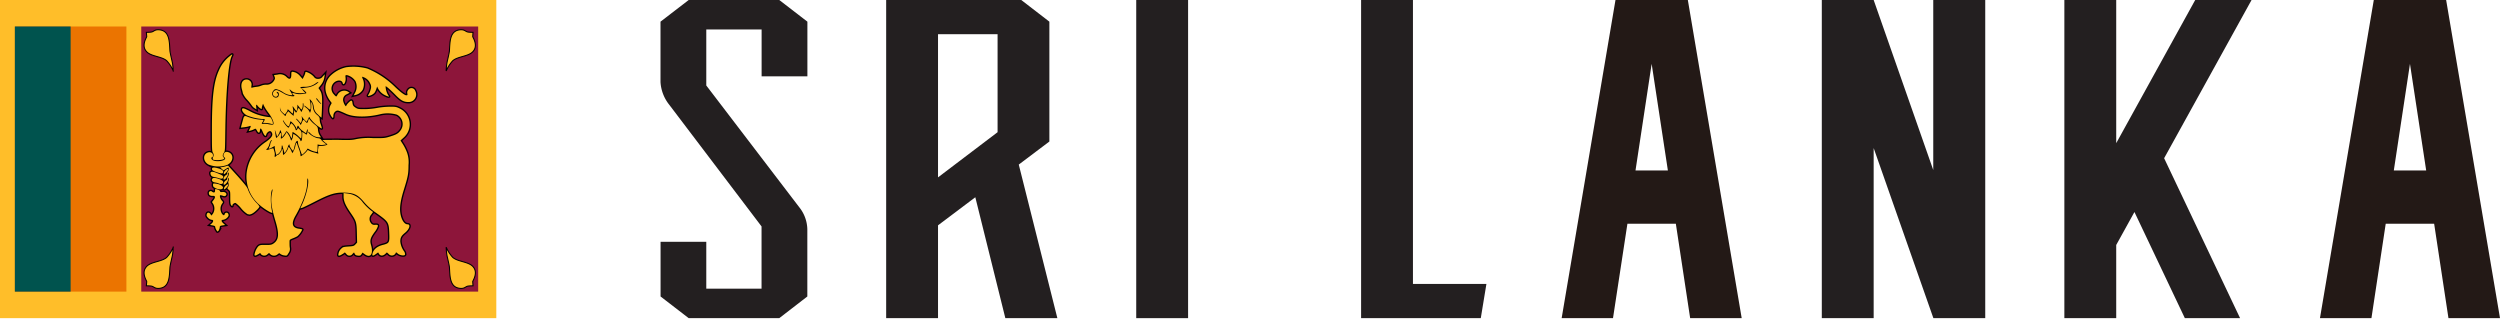 <svg id="Layer_1" data-name="Layer 1" xmlns="http://www.w3.org/2000/svg" viewBox="0 0 785.8 100.56"><defs><style>.cls-1{fill:#231916;}.cls-2{fill:#231f20;}.cls-3,.cls-7,.cls-8{fill:#ffbe29;}.cls-4{fill:#eb7400;}.cls-5{fill:#00534e;}.cls-6{fill:#8d153a;}.cls-7,.cls-8,.cls-9{stroke:#000;}.cls-7{stroke-width:0.33px;}.cls-8,.cls-9{stroke-width:0.87px;}</style></defs><title>nation_sz</title><path class="cls-1" d="M785.8,100H769.6l-4.5-29.68H749.88L745.39,100H729.21L746.13,0h22.74ZM762.6,53.59l-5.1-33.52-5.08,33.52Z"/><path class="cls-1" d="M547.45,100h-16.2l-4.5-29.68H511.53L507,100H490.86L507.78,0h22.74Zm-23.2-46.41-5.1-33.52-5.08,33.52Z"/><path class="cls-2" d="M216.47,100l-8.84-6.81V76H222V90.74h17.37V71.17l-29-38.23a12.6,12.6,0,0,1-2.76-7.13v-19L216.47,0h28.47l8.84,6.81V24H239.39V9.27H222v17.6l29.2,38.24a11.45,11.45,0,0,1,2.56,7V93.19L244.94,100Z"/><path class="cls-2" d="M332.35,100H316L306.56,62l-11.72,8.82V100h-16.3V0H321l8.84,6.81V44.48l-9.62,7.25ZM313.56,10.75H294.84v45l18.72-14.2Z"/><path class="cls-2" d="M357.14,100V0h16.3V100Z"/><path class="cls-2" d="M467.21,89.25,465.44,100H427.82V0h16.3V89.25Z"/><path class="cls-2" d="M624,0V100h-16.3L588.93,46.54V100h-16.3V0h16.3l18.73,53.44V0Z"/><path class="cls-2" d="M680.23,49.73,704.1,100H686.74L670.9,66.64,665.17,77h0v23h-16.3V0h16.3V45L690,0h17.71Z"/><rect class="cls-3" width="156" height="100"/><rect class="cls-4" x="4.67" y="8.33" width="35.06" height="83.33"/><rect class="cls-5" x="4.67" y="8.33" width="17.53" height="83.33"/><rect class="cls-6" x="44.4" y="8.33" width="105.9" height="83.33"/><path id="leaf" class="cls-7" d="M140.24,77.68a11.17,11.17,0,0,0,2.09,3.24c1.63,1.4,5,1.3,6.37,2.92,1.7,1.92-.13,4.45-.11,4.67l.09,1.33s-1.14,0-1.62.1c-.73.13-1,.81-2.36.71-3.39-.26-3.25-3.74-3.44-6.71-.17-1.14-.56-2.61-.79-3.75a19.25,19.25,0,0,1-.23-2.51Z"/><path id="leaf-2" data-name="leaf" class="cls-7" d="M54.47,77.68a11.17,11.17,0,0,1-2.09,3.24c-1.63,1.4-5,1.3-6.37,2.92-1.7,1.92.13,4.45.11,4.67L46,89.84s1.14,0,1.62.1c.73.13,1,.81,2.36.71,3.38-.26,3.25-3.74,3.44-6.71.17-1.14.56-2.61.79-3.75a19.25,19.25,0,0,0,.23-2.51Z"/><path id="leaf-3" data-name="leaf" class="cls-7" d="M140.24,22.32a11.17,11.17,0,0,1,2.09-3.24c1.63-1.4,5-1.3,6.37-2.92,1.7-1.92-.13-4.45-.11-4.67l.09-1.33s-1.14,0-1.62-.1c-.73-.13-1-.81-2.36-.71-3.39.26-3.25,3.74-3.44,6.71-.17,1.14-.56,2.61-.79,3.75a19.25,19.25,0,0,0-.23,2.51Z"/><path id="leaf-4" data-name="leaf" class="cls-7" d="M54.47,22.32a11.17,11.17,0,0,0-2.09-3.24c-1.63-1.4-5-1.3-6.37-2.92-1.7-1.92.13-4.45.11-4.67L46,10.16s1.14,0,1.62-.1c.73-.13,1-.81,2.36-.71,3.38.26,3.25,3.74,3.44,6.71.17,1.14.56,2.61.79,3.75a19.25,19.25,0,0,1,.23,2.51Z"/><g id="lion"><path class="cls-8" d="M81.15,79.93l.63-.42.28.42a1.42,1.42,0,0,0,2,0l.51-.43.43.43a1.73,1.73,0,0,0,2.27,0c.47-.4.54-.41.85-.11a2.61,2.61,0,0,0,1.2.46c.86.13.87.12,1.37-.74a2.09,2.09,0,0,0,.39-1.71C91,77.35,91,76.61,91,76.16c0-.81,0-.82,1-1.23a10.23,10.23,0,0,0,1.47-.68A6.2,6.2,0,0,0,95,72.17c0-.08-.45-.2-1-.27-2.17-.28-2.53-1.61-1.13-4.07,2.3-4,3.69-7.94,3.7-10.43,0-1.12.06-1.49.18-1.25.51,1-.4,5.14-1.8,8.13l-.56,1.2.54-.14c.29-.08,2-.91,3.84-1.85,5-2.58,6.7-3.08,9.92-2.93,2.7.13,3.85.74,5.76,3a18.4,18.4,0,0,0,3.77,3.35c3.79,2.7,4,2.94,4.13,6.13s.09,3.4-2,3.94c-1.83.46-3,1.43-3.28,2.79-.17.72.18.74,1.1.06l.68-.49.3.49c.39.65,1.23.66,1.93,0l.53-.49.54.49a1.32,1.32,0,0,0,2.26-.38c.06-.18.22-.12.55.2.61.61,2.18.87,2.34.39a1.54,1.54,0,0,0-.27-1,6.29,6.29,0,0,1-1.21-3.15c0-1.18.3-1.75,1.47-2.71,1.43-1.17,1.87-2.67.79-2.67-.67,0-1.35-.68-1.78-1.78-.88-2.25-.71-4.76.61-9s1.48-5,1.49-7.87a9,9,0,0,0-.5-4,15.16,15.16,0,0,0-1.27-2.55l-.75-1.15,1-.91a5.53,5.53,0,0,0-1.21-9.13c-1.09-.54-1.36-.59-3.27-.57a24.89,24.89,0,0,0-3.88.38,23.52,23.52,0,0,1-3.88.38c-1.86,0-2.17,0-2.89-.48s-.88-.67-1-1.72a.63.63,0,0,0-.29-.48c-.26-.09-1.43,1.07-1.61,1.59-.08.25-.15.23-.4-.1a4.59,4.59,0,0,1-.52-1.15,1.89,1.89,0,0,1,1.12-2.37l.82-.44-.48-.34a2.41,2.41,0,0,0-3.3.94,1.64,1.64,0,0,1-.42.59,3.26,3.26,0,0,1-.73-.69,2.56,2.56,0,0,1,.88-4.2c.91-.34,1.72-.08,1.89.62.26,1.06,1.06-.34.91-1.6-.09-.84-.08-.87.43-.87a4.5,4.5,0,0,1,2.68,1.89,4,4,0,0,1-.09,3.59l-.47.89.61-.14a3.58,3.58,0,0,0,2.21-1.61,4.19,4.19,0,0,0,.11-3.26c-.4-.83-.36-1,.23-.68a3.5,3.5,0,0,1,2,1.9,2.15,2.15,0,0,1,.19,1.86,5.74,5.74,0,0,1-.6,1.53c-.32.49-.34.57-.08.57a3.34,3.34,0,0,0,1.85-.95,4.54,4.54,0,0,0,.59-1.21l.26-.8.29.61a4.79,4.79,0,0,0,2.22,2.13c1.07.52,1.51.55,1,.06a5.71,5.71,0,0,1-.85-2.87c.12-.13,1.57,1.14,3.22,2.83s2.54,2.12,4,2.12a2.36,2.36,0,0,0,2.07-3.54,1.21,1.21,0,0,0-2.17-.28,1.29,1.29,0,0,0-.29,1.12c.11.51.07.58-.34.58s-1.58-.78-3.45-2.56a27.4,27.4,0,0,0-8.79-5.84,17,17,0,0,0-6.65-.41,10.4,10.4,0,0,0-5,2.75c-2,2.19-2,5.09-.09,7.73l.56.76-.38.68a3.25,3.25,0,0,0,.12,3.26,2.65,2.65,0,0,0,.62.78c.06,0,.13-.27.15-.61a1.74,1.74,0,0,1,.92-1.64c.5-.21.82-.11,3.08.92s6.29,1.16,10.45.2a10.29,10.29,0,0,1,5.5.06,3.31,3.31,0,0,1,1,5.17c-.62.79-1.21,1.12-3.21,1.74-1.52.48-1.88.51-5.34.47a20.16,20.16,0,0,0-5.22.32c-1.31.31-2.11.34-6,.23L101.32,44l.49.47a7.18,7.18,0,0,0,.85.7c.34.22.32.25-.17.46a4.78,4.78,0,0,1-1.45.23h-.91l-.12.88A3.41,3.41,0,0,0,100,48c.11.31.07.35-.22.24a10.25,10.25,0,0,0-1.18-.35,6.25,6.25,0,0,1-1.38-.51c-.5-.28-.56-.27-.74.1a7.49,7.49,0,0,1-1.94,1.65,1.31,1.31,0,0,1-.1-.57,9.93,9.93,0,0,0-.5-1.78c-.25-.68-.51-1.41-.58-1.64s-.15-.36-.28-.1a4.81,4.81,0,0,0-.27,1,5.43,5.43,0,0,1-.52,1.42l-.4.71-.25-.61c-.27-.64-.73-1.32-.89-1.32s-.15.21-.21.46a4.83,4.83,0,0,1-1.46,2c-.09,0-.17-.42-.17-.92s-.09-.92-.19-.92-.19.13-.19.29c0,.39-.92,1.55-1.22,1.55a.78.78,0,0,0-.48.3c-.34.44-.62.38-.48-.1a2.66,2.66,0,0,0-.09-1.18c-.12-.42-.25-.86-.28-1s-.38-.12-1.07.14c-1.12.41-1.5.34-.92-.18a4,4,0,0,0,.71-1.45,2.63,2.63,0,0,1,.59-1.2c.21-.08.2,0,0,.38a2,2,0,0,0-.32.8,3,3,0,0,1-.28.9,1.47,1.47,0,0,0-.22.67,3.14,3.14,0,0,0,1-.42l.88-.48v.43a8.29,8.29,0,0,0,.24,1.4l.23,1,.6-.32A3,3,0,0,0,88.55,46c0-.44.22-.37.31.1,0,.13.17.65.31,1.14l.26.9.41-.57a4.94,4.94,0,0,0,.63-1.35c.21-.76.54-1.08.54-.53,0,.39.94,1.81,1.12,1.68a3.32,3.32,0,0,0,.39-1.18c.27-1.22.69-2.06,1-1.88a.23.23,0,0,1,.09.29,6.28,6.28,0,0,0,.48,1.78l.71,2c.12.33.22.28.9-.41a4.41,4.41,0,0,0,.86-1.06c.07-.24.17-.23.56,0a6.27,6.27,0,0,0,2.57.87,4.72,4.72,0,0,0,.13-1.24l0-1.14.54.12a4.53,4.53,0,0,0,1.38,0l.85-.14-.76-.59a4.41,4.41,0,0,1-.93-.93,1.17,1.17,0,0,0-.89-.41c-1.12-.11-3.12-1.39-3.12-2,0-.12.28.08.62.43a3.94,3.94,0,0,0,2.7,1.28h.68l-.42-.64a4.06,4.06,0,0,1-.51-1.64c-.08-.91-.17-1.06-1-1.72a9.48,9.48,0,0,1-1.39-1.33l-.47-.6-.24.72a1.68,1.68,0,0,1-.35.71,2,2,0,0,1-.57-.51,2,2,0,0,0-.55-.51,2.78,2.78,0,0,0-.48.84l-.37.84-.29-.48a7,7,0,0,0-.83-1c-.3-.31-.45-.56-.35-.56a2.46,2.46,0,0,1,.82.72l.63.71.25-.52A2.11,2.11,0,0,0,94.89,37c-.1-.56-.09-.59.1-.24a4.84,4.84,0,0,0,.81,1l.6.55.41-.86c.4-.85.41-.85.59-.34A12,12,0,0,0,101,40.36c.24.15.14-.37-.3-1.57a4.56,4.56,0,0,1-.21-1.27c0-.56-.14-.81-.77-1.36a3.5,3.5,0,0,1-1.38-2.64A3.84,3.84,0,0,0,98,32.24c-.19-.28-.22-.13-.17.84a5.71,5.71,0,0,1-.16,1.79l-.23.61L97.22,35a3.08,3.08,0,0,0-.94-1.08c-.43-.32-.72-.63-.66-.7s.49.23,1,.64c.72.64.88.71,1,.43a8.47,8.47,0,0,0-.23-2.76c-.11-.5-.1-.5.44.12a3.65,3.65,0,0,1,.79,1.94,3.31,3.31,0,0,0,1.3,2.38,5.71,5.71,0,0,0,1.13,1s.11-1.56.16-3.37c.1-3.47,0-4.3-.74-5.37l-.38-.55.59-.73a5.24,5.24,0,0,0,1.28-2.76l.13-.84-.67.72a1.63,1.63,0,0,1-1.44.72,1.37,1.37,0,0,1-1.3-.63,5.29,5.29,0,0,0-2.27-1.5c-.32-.11-.43-.06-.43.19A3.9,3.9,0,0,1,95.53,24l-.39.84-.82-.93a3.94,3.94,0,0,0-1.55-1.15c-1.13-.34-1.2-.3-1.2.66,0,1.47-.54,1.74-1.53.77a2.81,2.81,0,0,0-2.8-.73l-1.11.14.2.57c.17.47.13.67-.22,1.21a2.68,2.68,0,0,1-2.48,1.25,3.84,3.84,0,0,0-1.47.28,5.42,5.42,0,0,1-1.56.39,8.24,8.24,0,0,0-1.35.25c-.27.12-.3,0-.21-.68A1.55,1.55,0,0,0,77.48,25c-1.33,0-1.94,1.36-1.42,3.15.1.35.23.89.29,1.21a7.11,7.11,0,0,0,1.4,2.05,17.49,17.49,0,0,1,1.49,1.87A2.61,2.61,0,0,0,80,34l.61.38-.08-.74c-.09-.81.07-.94.45-.37a3.22,3.22,0,0,0,.77.74c.45.32.52.32.52.05a3.57,3.57,0,0,1,.2-.89l.2-.58.36.79a15.45,15.45,0,0,0,1.41,2.17c1.12,1.49,1.81,3.15,1.45,3.53-.14.15-.53.14-1.33,0a5.76,5.76,0,0,0-1.71-.17c-.66.1-.71,0-.31-.57s.36-.7-.47-.7a15.51,15.51,0,0,1-4.26-.94c-.89-.4-1.1-.3-1.36.66-.12.44-.33,1.22-.48,1.75l-.26,1,1-.11a9.44,9.44,0,0,0,1.51-.29,1.45,1.45,0,0,1,.61-.13,2.42,2.42,0,0,1-.3.84l-.36.76.6-.14a5.09,5.09,0,0,0,1.11-.42c.48-.26.52-.24.9.45.47.86.84.82.92-.08s.36-.8.87.44,1,1.62,1.1.91a1.63,1.63,0,0,1,.58-.85c.59-.47,1-.33,1.28.41s-.32,1.55-2,2.73a13.51,13.51,0,0,0-6,9.69,11.62,11.62,0,0,0,4.27,10.28c1.53,1.32,4,2.71,3.81,2.18-.66-2.25-.64-6.55,0-7.27.1-.11.06.34-.08,1-.53,2.45-.3,4.4,1.06,9,1.24,4.13,1.07,5.9-.68,7.07-.56.37-.92.43-2.43.41s-1.82,0-2.34.49A5.23,5.23,0,0,0,80,80.08q0,.57,1.11-.15Z"/><path class="cls-8" d="M107.72,79.84l.68-.5.47.5a1.15,1.15,0,0,0,1.91,0c.26-.29.49-.5.51-.46l.26.5c.14.28.44.42,1,.47s.82,0,1.08-.45l.31-.5.67.49c1.85,1.36,2.84-.07,2-2.9-.42-1.44-.19-2.25,1.17-4.09a6,6,0,0,0,1-1.83c0-.38-.11-.43-.87-.41a1.25,1.25,0,0,1-1.32-.56,2.05,2.05,0,0,1,.11-2.67l.56-.79-1-.77a17.61,17.61,0,0,1-2.18-2.21,6.81,6.81,0,0,0-4.81-2.83L108,60.67v1.1c0,1.42.59,2.78,2.18,5.1,1.81,2.63,1.94,3,2,6.47l.07,2.91-.53.57c-.47.51-.69.57-2.22.67s-1.76.19-2.18.62a2.79,2.79,0,0,0-.92,1.67c-.1.47-.06.57.24.57a2.6,2.6,0,0,0,1-.51Z"/><path class="cls-8" d="M68.77,72.33a2,2,0,0,0,.3-.9c0-.36.14-.46.85-.58l.85-.13-.57-.52c-.67-.62-.74-1.09-.14-1.1a2.36,2.36,0,0,0,1.75-1.22,1,1,0,0,0-.1-.73.6.6,0,0,0-1.08.12c-.12.51-.33.51-.8,0a2.83,2.83,0,0,1,0-3.29c.33-.43.33-.46-.09-.91s-.77-1.45-.56-1.68c.07-.07.42,0,.79.13s.73.21.94,0c.65-.58-.05-1.33-1.09-1.16-.42.06-.6,0-.66-.25s-.41-.44-.82-.55c-.74-.22-.75-.22-.75.37s-.32.75-.92.34a.58.58,0,0,0-1,.53c0,.55.49.83,1.37.76.68,0,.7.53.06,1.35l-.46.59.37.6a3,3,0,0,1-.1,3.09l-.46.58-.31-.46c-.42-.64-1-.6-1.16.08-.1.45,0,.65.48,1.13a2,2,0,0,0,1.07.57c.64,0,.61.58,0,1.16l-.52.45.8.14c.44.08.8.23.8.33a3.19,3.19,0,0,0,.74,1.6c.1,0,.32-.2.48-.45Z"/><path class="cls-8" d="M79.24,67.15c.73-.33,2.31-1.85,2.31-2.23a5,5,0,0,0-1-1.22,12.53,12.53,0,0,1-2.66-4.25c-.16-.59-1-1.61-3.2-4.09l-3-3.31-.86.25a7.07,7.07,0,0,1-1.29.26c-.4,0-.39,0,.14.5l.57.5.78-.5c.77-.49.79-.49.89-.1a1.34,1.34,0,0,1-.28.91c-.2.28-.32.6-.26.71s-.13.34-.43.51c-.56.31-.95,1.34-.51,1.34s1.28-1.23,1.17-1.65c-.05-.22,0-.44.06-.49.34-.23.32.74,0,1.22-.2.28-.32.6-.26.71s-.13.33-.43.5c-.56.31-.95,1.35-.51,1.35s1.29-1.18,1.18-1.63c0-.23,0-.46,0-.52.23-.15.36.62.16,1a.83.83,0,0,0,0,.69A1.32,1.32,0,0,1,71.52,59c-.15.1,0,.3.32.62.53.45.54.5.54,2.52,0,1.68.06,2.12.33,2.41s.33.33.33,0,.53-.77,1-.77a9.79,9.79,0,0,1,1.78,1.72,8.44,8.44,0,0,0,2,1.81l.61.12a2.77,2.77,0,0,0,.85-.29Z"/><path class="cls-8" d="M70.11,59c0-.54-1-1.12-2.16-1.27-1-.12-1-.12-1,.42s.14.63.8,1c1,.52,2.32.47,2.32-.1Z"/><path class="cls-8" d="M71.18,59c.48-.5.71-1.09.42-1.09a2.2,2.2,0,0,0-1.21,1.24c0,.53.16.5.79-.15Z"/><path class="cls-8" d="M70.16,57.34c0-.3-.12-.51-.62-.76-1.08-.56-2.36-.81-2.67-.54-.57.51-.19,1.2.73,1.32a5.06,5.06,0,0,1,1.12.29C69.43,58,70.1,57.82,70.16,57.34Z"/><path class="cls-8" d="M70.16,55.7c.06-.44-.18-.59-2.19-1.4-1.49-.6-2.15-.31-1.67.72.16.36.44.53,1.07.63a10.74,10.74,0,0,1,1.41.35c.84.3,1.32.19,1.38-.3Z"/><path class="cls-8" d="M71.16,54.16a2.23,2.23,0,0,0,.55-.91c0-.5-1.19.38-1.34,1s.11.7.79-.09Z"/><path class="cls-8" d="M70.16,54.06c.07-.5-.66-1-2.09-1.29-1-.26-1.51-.11-1.43.44,0,.31.4.53,1.38.88,1.59.56,2.06.56,2.14,0Z"/><path class="cls-8" d="M71.56,51.74c1.83-.93,2-3.27.26-3.89-.71-.25-1.17-.11-1.45.44s-.07,1.19.22,1.19c.1,0,.18.15.18.32,0,.82-2.8,1.18-3.94.52-.4-.23-.58-.84-.24-.84s.42-.61.29-1-.7-.8-1.46-.57c-1.71.51-1.66,2.81.08,3.79a8.14,8.14,0,0,0,6.06.09Z"/><path class="cls-8" d="M70.42,49.94c.11-.11.06-.29-.12-.45-.39-.35-.37-.87.06-1.46s.36-1.11.47-7.85c.19-11.6,1-20.33,1.94-22.42.4-.83.35-.84-.68,0A11,11,0,0,0,68.87,22c-1.68,3.61-2.26,8.47-2.26,18.83,0,5.88,0,6.65.33,7.21A1.25,1.25,0,0,1,67,49.31a1.42,1.42,0,0,0-.12.77c.37.41,3.11.3,3.51-.14Z"/><path class="cls-8" d="M85.79,38.88a2.58,2.58,0,0,0-.28-1.13c-.33-.81-.46-.94-.93-.94a16,16,0,0,1-6.3-2c-1.41-.71-1.9-.88-2.07-.7-.43.47.29,1.58,1.4,2.16a15.63,15.63,0,0,0,5,1.15c.73,0,.75,0,.34.73l-.31.5.83,0a8.42,8.42,0,0,1,1.39.18c.81.23.82.23.93,0Z"/><path class="cls-9" d="M94.41,44.11c0-.3-.77-1.12-1.55-1.64-.62-.41-.72-.42-.72-.09a3.92,3.92,0,0,1-.55,1.79c-.09,0-.22-.25-.29-.56a5,5,0,0,0-.67-1.33l-.53-.79-.41.73c-.39.67-1.06,1.34-1.36,1.34-.07,0-.08-.36,0-.8s0-.84-.11-.93-.21,0-.21.06a3.64,3.64,0,0,1-1.13,1.46c-.08,0-.19-.34-.25-.77s-.15-1.08-.22-1.48.07-.12.3.6l.4,1.3.45-.79A3.62,3.62,0,0,0,88,41.14c0-.15.08-.21.18-.14a2.71,2.71,0,0,1,.32,1.17l.12,1,.5-.62a10.14,10.14,0,0,0,.7-1c.21-.39.22-.39.63,0a5.1,5.1,0,0,1,.8,1.2c.2.43.4.75.43.71a5.69,5.69,0,0,0,.17-1c.06-.5.11-.93.11-1a8.55,8.55,0,0,1,2,1.5c.35.35.67.59.73.53a4.24,4.24,0,0,0,.1-1.15,1.74,1.74,0,0,0-.56-1.61c-.54-.56-.56-.56-.76-.15s-.57.53-.57,0a4,4,0,0,0-1.3-1.85,2,2,0,0,0-.49.72c-.19.39-.4.72-.46.71a6.25,6.25,0,0,1-1.72-2.18c0-.27.09-.2.35.24a6.18,6.18,0,0,0,.86,1.12c.57.57.77.43,1-.66.06-.31.17-.56.24-.56a6.35,6.35,0,0,1,1.69,2l.18.51.13-.57c.17-.68.35-.71.61-.08a4.42,4.42,0,0,0,1.22,1.21l1,.73.2-.74c.11-.4.26-.63.33-.51a3.52,3.52,0,0,1-.36,1.66s-.36-.18-.73-.48L95,41.46v1a9.26,9.26,0,0,1-.12,1.45c-.12.5-.45.64-.45.19Z"/><path class="cls-9" d="M89.37,36.17C88.16,35,88,34.76,88,34.22l0-.58.08.56a2.28,2.28,0,0,0,.77,1.18l.69.61.42-.56a2.22,2.22,0,0,0,.43-.82c0-.36.07-.33.88.47s.74.72.85.26a2.68,2.68,0,0,0,0-1.08c-.24-.93-.19-1.07.17-.51a9.89,9.89,0,0,0,.63.87c.3.36.32.35.43-.1a4.88,4.88,0,0,0,.12-1.05v-.58l.65.84c.61.79.66.82.85.44a3.31,3.31,0,0,0,.2-1.18c0-.55,0-.69.18-.48A3.06,3.06,0,0,1,95,34.64l-.27.59-.36-.64c-.46-.82-.61-.8-.91.08s-.46.89-.73.25c-.17-.41-.21-.36-.33.51l-.14,1-.83-.73-.83-.74-.37.49a1.72,1.72,0,0,0-.38.74c0,.3-.21.31-.51,0Z"/><path class="cls-9" d="M100.06,31.9c-.44-.44-.74-.87-.67-.95s.15-.09.18-.05.38.48.79,1c1,1.09.75,1.12-.3.05Z"/><path class="cls-9" d="M85.82,30.23a1.25,1.25,0,0,1,.11-1.69.9.9,0,0,1,1.12-.46,6.19,6.19,0,0,1,1.88.88,5.45,5.45,0,0,0,2.09.9,3.13,3.13,0,0,0,.93.06,8,8,0,0,0-.47-.88c-.62-1.05-.6-1.17.1-.53s1.57.84,3.48.77l.94,0-.55-.61c-.75-.86-.52-.93.32-.11s.73.84-.92,1a5.32,5.32,0,0,1-2.08-.16c-.94-.27-1-.26-.8.1.1.2.27.37.37.37a.21.21,0,0,1,.18.23c0,.4-2,.05-3-.51-2.21-1.28-2.49-1.39-3-1.2a1.24,1.24,0,0,0-.69.73c-.34,1,.94,1.83,1.47.92.15-.27.12-.45-.15-.77s-.33-.5.16-.3.4,1.12.08,1.47a1.08,1.08,0,0,1-1.56-.2Z"/><path class="cls-9" d="M94.53,27.68c-.27-.3-.06-.37,1.18-.4a5.54,5.54,0,0,0,3.57-1.12c.88-.63,1.12-.51.29.15a6.64,6.64,0,0,1-3.11,1.2c-.55.07-1.19.17-1.41.21a.7.7,0,0,1-.52,0Z"/></g><g id="lion-2" data-name="lion"><path class="cls-3" d="M81.15,79.93l.63-.42.28.42a1.42,1.42,0,0,0,2,0l.51-.43.43.43a1.73,1.73,0,0,0,2.27,0c.47-.4.54-.41.85-.11a2.61,2.61,0,0,0,1.2.46c.86.13.87.12,1.37-.74a2.09,2.09,0,0,0,.39-1.71C91,77.35,91,76.61,91,76.16c0-.81,0-.82,1-1.23a10.23,10.23,0,0,0,1.47-.68A6.2,6.2,0,0,0,95,72.17c0-.08-.45-.2-1-.27-2.17-.28-2.53-1.61-1.13-4.07,2.3-4,3.69-7.94,3.7-10.43,0-1.12.06-1.49.18-1.25.51,1-.4,5.14-1.8,8.13l-.56,1.2.54-.14c.29-.08,2-.91,3.84-1.85,5-2.58,6.7-3.08,9.92-2.93,2.7.13,3.85.74,5.76,3a18.4,18.4,0,0,0,3.77,3.35c3.79,2.7,4,2.94,4.13,6.13s.09,3.4-2,3.94c-1.83.46-3,1.43-3.28,2.79-.17.72.18.74,1.1.06l.68-.49.3.49c.39.65,1.23.66,1.93,0l.53-.49.54.49a1.32,1.32,0,0,0,2.26-.38c.06-.18.22-.12.55.2.61.61,2.18.87,2.34.39a1.54,1.54,0,0,0-.27-1,6.29,6.29,0,0,1-1.21-3.15c0-1.18.3-1.75,1.47-2.71,1.43-1.17,1.87-2.67.79-2.67-.67,0-1.35-.68-1.78-1.78-.88-2.25-.71-4.76.61-9s1.48-5,1.49-7.87a9,9,0,0,0-.5-4,15.16,15.16,0,0,0-1.27-2.55l-.75-1.15,1-.91a5.53,5.53,0,0,0-1.21-9.13c-1.09-.54-1.36-.59-3.27-.57a24.89,24.89,0,0,0-3.88.38,23.52,23.52,0,0,1-3.88.38c-1.86,0-2.17,0-2.89-.48s-.88-.67-1-1.72a.63.63,0,0,0-.29-.48c-.26-.09-1.43,1.07-1.61,1.59-.08.25-.15.23-.4-.1a4.59,4.59,0,0,1-.52-1.15,1.89,1.89,0,0,1,1.12-2.37l.82-.44-.48-.34a2.41,2.41,0,0,0-3.3.94,1.64,1.64,0,0,1-.42.59,3.26,3.26,0,0,1-.73-.69,2.56,2.56,0,0,1,.88-4.2c.91-.34,1.72-.08,1.89.62.26,1.06,1.06-.34.91-1.6-.09-.84-.08-.87.43-.87a4.5,4.5,0,0,1,2.68,1.89,4,4,0,0,1-.09,3.59l-.47.89.61-.14a3.58,3.58,0,0,0,2.21-1.61,4.19,4.19,0,0,0,.11-3.26c-.4-.83-.36-1,.23-.68a3.5,3.5,0,0,1,2,1.9,2.15,2.15,0,0,1,.19,1.86,5.74,5.74,0,0,1-.6,1.53c-.32.49-.34.57-.08.57a3.34,3.34,0,0,0,1.85-.95,4.54,4.54,0,0,0,.59-1.21l.26-.8.29.61a4.79,4.79,0,0,0,2.22,2.13c1.07.52,1.51.55,1,.06a5.71,5.71,0,0,1-.85-2.87c.12-.13,1.57,1.14,3.22,2.83s2.54,2.12,4,2.12a2.36,2.36,0,0,0,2.07-3.54,1.21,1.21,0,0,0-2.17-.28,1.29,1.29,0,0,0-.29,1.12c.11.51.07.58-.34.58s-1.58-.78-3.45-2.56a27.4,27.4,0,0,0-8.79-5.84,17,17,0,0,0-6.65-.41,10.4,10.4,0,0,0-5,2.75c-2,2.19-2,5.09-.09,7.73l.56.76-.38.68a3.25,3.25,0,0,0,.12,3.26,2.65,2.65,0,0,0,.62.78c.06,0,.13-.27.15-.61a1.74,1.74,0,0,1,.92-1.64c.5-.21.82-.11,3.08.92s6.29,1.16,10.45.2a10.29,10.29,0,0,1,5.5.06,3.31,3.31,0,0,1,1,5.17c-.62.79-1.21,1.12-3.21,1.74-1.52.48-1.88.51-5.34.47a20.16,20.16,0,0,0-5.22.32c-1.31.31-2.11.34-6,.23L101.32,44l.49.47a7.18,7.18,0,0,0,.85.7c.34.22.32.25-.17.46a4.78,4.78,0,0,1-1.45.23h-.91l-.12.88A3.41,3.41,0,0,0,100,48c.11.31.07.35-.22.24a10.25,10.25,0,0,0-1.18-.35,6.25,6.25,0,0,1-1.38-.51c-.5-.28-.56-.27-.74.1a7.49,7.49,0,0,1-1.94,1.65,1.31,1.31,0,0,1-.1-.57,9.93,9.93,0,0,0-.5-1.78c-.25-.68-.51-1.41-.58-1.64s-.15-.36-.28-.1a4.81,4.81,0,0,0-.27,1,5.43,5.43,0,0,1-.52,1.42l-.4.71-.25-.61c-.27-.64-.73-1.32-.89-1.32s-.15.21-.21.46a4.83,4.83,0,0,1-1.46,2c-.09,0-.17-.42-.17-.92s-.09-.92-.19-.92-.19.13-.19.29c0,.39-.92,1.55-1.22,1.55a.78.78,0,0,0-.48.3c-.34.44-.62.38-.48-.1a2.66,2.66,0,0,0-.09-1.18c-.12-.42-.25-.86-.28-1s-.38-.12-1.07.14c-1.12.41-1.5.34-.92-.18a4,4,0,0,0,.71-1.45,2.63,2.63,0,0,1,.59-1.2c.21-.08.2,0,0,.38a2,2,0,0,0-.32.8,3,3,0,0,1-.28.9,1.47,1.47,0,0,0-.22.67,3.14,3.14,0,0,0,1-.42l.88-.48v.43a8.29,8.29,0,0,0,.24,1.4l.23,1,.6-.32A3,3,0,0,0,88.55,46c0-.44.22-.37.31.1,0,.13.17.65.31,1.14l.26.9.41-.57a4.94,4.94,0,0,0,.63-1.35c.21-.76.54-1.08.54-.53,0,.39.94,1.81,1.12,1.68a3.32,3.32,0,0,0,.39-1.18c.27-1.22.69-2.06,1-1.88a.23.23,0,0,1,.09.29,6.28,6.28,0,0,0,.48,1.78l.71,2c.12.33.22.28.9-.41a4.41,4.41,0,0,0,.86-1.06c.07-.24.17-.23.56,0a6.27,6.27,0,0,0,2.57.87,4.72,4.72,0,0,0,.13-1.24l0-1.14.54.12a4.53,4.53,0,0,0,1.38,0l.85-.14-.76-.59a4.41,4.41,0,0,1-.93-.93,1.17,1.17,0,0,0-.89-.41c-1.12-.11-3.12-1.39-3.12-2,0-.12.28.08.62.43a3.94,3.94,0,0,0,2.7,1.28h.68l-.42-.64a4.06,4.06,0,0,1-.51-1.64c-.08-.91-.17-1.06-1-1.72a9.48,9.48,0,0,1-1.39-1.33l-.47-.6-.24.72a1.68,1.68,0,0,1-.35.71,2,2,0,0,1-.57-.51,2,2,0,0,0-.55-.51,2.78,2.78,0,0,0-.48.84l-.37.84-.29-.48a7,7,0,0,0-.83-1c-.3-.31-.45-.56-.35-.56a2.46,2.46,0,0,1,.82.72l.63.71.25-.52A2.11,2.11,0,0,0,94.89,37c-.1-.56-.09-.59.1-.24a4.84,4.84,0,0,0,.81,1l.6.55.41-.86c.4-.85.41-.85.59-.34A12,12,0,0,0,101,40.36c.24.15.14-.37-.3-1.57a4.56,4.56,0,0,1-.21-1.27c0-.56-.14-.81-.77-1.36a3.5,3.5,0,0,1-1.38-2.64A3.84,3.84,0,0,0,98,32.24c-.19-.28-.22-.13-.17.84a5.71,5.71,0,0,1-.16,1.79l-.23.61L97.22,35a3.08,3.08,0,0,0-.94-1.08c-.43-.32-.72-.63-.66-.7s.49.23,1,.64c.72.64.88.71,1,.43a8.47,8.47,0,0,0-.23-2.76c-.11-.5-.1-.5.44.12a3.65,3.65,0,0,1,.79,1.94,3.31,3.31,0,0,0,1.3,2.38,5.71,5.71,0,0,0,1.13,1s.11-1.56.16-3.37c.1-3.47,0-4.3-.74-5.37l-.38-.55.59-.73a5.24,5.24,0,0,0,1.28-2.76l.13-.84-.67.72a1.63,1.63,0,0,1-1.44.72,1.37,1.37,0,0,1-1.3-.63,5.29,5.29,0,0,0-2.27-1.5c-.32-.11-.43-.06-.43.19A3.9,3.9,0,0,1,95.53,24l-.39.84-.82-.93a3.94,3.94,0,0,0-1.55-1.15c-1.13-.34-1.2-.3-1.2.66,0,1.47-.54,1.74-1.53.77a2.81,2.81,0,0,0-2.8-.73l-1.11.14.2.57c.17.47.13.67-.22,1.21a2.68,2.68,0,0,1-2.48,1.25,3.84,3.84,0,0,0-1.47.28,5.42,5.42,0,0,1-1.56.39,8.24,8.24,0,0,0-1.35.25c-.27.12-.3,0-.21-.68A1.55,1.55,0,0,0,77.48,25c-1.33,0-1.94,1.36-1.42,3.15.1.35.23.89.29,1.21a7.11,7.11,0,0,0,1.4,2.05,17.49,17.49,0,0,1,1.49,1.87A2.61,2.61,0,0,0,80,34l.61.38-.08-.74c-.09-.81.07-.94.45-.37a3.22,3.22,0,0,0,.77.74c.45.32.52.32.52.05a3.57,3.57,0,0,1,.2-.89l.2-.58.36.79a15.45,15.45,0,0,0,1.41,2.17c1.12,1.49,1.81,3.15,1.45,3.53-.14.15-.53.14-1.33,0a5.76,5.76,0,0,0-1.71-.17c-.66.1-.71,0-.31-.57s.36-.7-.47-.7a15.51,15.51,0,0,1-4.26-.94c-.89-.4-1.1-.3-1.36.66-.12.44-.33,1.22-.48,1.75l-.26,1,1-.11a9.44,9.44,0,0,0,1.51-.29,1.45,1.45,0,0,1,.61-.13,2.42,2.42,0,0,1-.3.84l-.36.76.6-.14a5.09,5.09,0,0,0,1.11-.42c.48-.26.52-.24.9.45.47.86.84.82.92-.08s.36-.8.87.44,1,1.62,1.1.91a1.63,1.63,0,0,1,.58-.85c.59-.47,1-.33,1.28.41s-.32,1.55-2,2.73a13.51,13.51,0,0,0-6,9.69,11.62,11.62,0,0,0,4.27,10.28c1.53,1.32,4,2.71,3.81,2.18-.66-2.25-.64-6.55,0-7.27.1-.11.06.34-.08,1-.53,2.45-.3,4.4,1.06,9,1.24,4.13,1.07,5.9-.68,7.07-.56.37-.92.43-2.43.41s-1.82,0-2.34.49A5.23,5.23,0,0,0,80,80.08q0,.57,1.11-.15Z"/><path class="cls-3" d="M107.72,79.84l.68-.5.47.5a1.15,1.15,0,0,0,1.91,0c.26-.29.49-.5.51-.46l.26.5c.14.28.44.42,1,.47s.82,0,1.08-.45l.31-.5.67.49c1.85,1.36,2.84-.07,2-2.9-.42-1.44-.19-2.25,1.17-4.09a6,6,0,0,0,1-1.83c0-.38-.11-.43-.87-.41a1.25,1.25,0,0,1-1.32-.56,2.05,2.05,0,0,1,.11-2.67l.56-.79-1-.77a17.61,17.61,0,0,1-2.18-2.21,6.81,6.81,0,0,0-4.81-2.83L108,60.67v1.1c0,1.42.59,2.78,2.18,5.1,1.81,2.63,1.94,3,2,6.47l.07,2.91-.53.57c-.47.51-.69.57-2.22.67s-1.76.19-2.18.62a2.79,2.79,0,0,0-.92,1.67c-.1.47-.06.57.24.57a2.6,2.6,0,0,0,1-.51Z"/><path class="cls-3" d="M68.77,72.33a2,2,0,0,0,.3-.9c0-.36.14-.46.85-.58l.85-.13-.57-.52c-.67-.62-.74-1.09-.14-1.1a2.36,2.36,0,0,0,1.75-1.22,1,1,0,0,0-.1-.73.6.6,0,0,0-1.08.12c-.12.51-.33.51-.8,0a2.83,2.83,0,0,1,0-3.29c.33-.43.33-.46-.09-.91s-.77-1.45-.56-1.68c.07-.07.42,0,.79.13s.73.21.94,0c.65-.58-.05-1.33-1.09-1.16-.42.06-.6,0-.66-.25s-.41-.44-.82-.55c-.74-.22-.75-.22-.75.37s-.32.75-.92.34a.58.58,0,0,0-1,.53c0,.55.49.83,1.37.76.68,0,.7.53.06,1.35l-.46.59.37.6a3,3,0,0,1-.1,3.09l-.46.58-.31-.46c-.42-.64-1-.6-1.16.08-.1.45,0,.65.48,1.13a2,2,0,0,0,1.07.57c.64,0,.61.58,0,1.16l-.52.45.8.14c.44.08.8.23.8.33a3.19,3.19,0,0,0,.74,1.6c.1,0,.32-.2.48-.45Z"/><path class="cls-3" d="M79.24,67.15c.73-.33,2.31-1.85,2.31-2.23a5,5,0,0,0-1-1.22,12.53,12.53,0,0,1-2.66-4.25c-.16-.59-1-1.61-3.2-4.09l-3-3.31-.86.25a7.07,7.07,0,0,1-1.29.26c-.4,0-.39,0,.14.5l.57.5.78-.5c.77-.49.79-.49.89-.1a1.34,1.34,0,0,1-.28.91c-.2.28-.32.6-.26.71s-.13.34-.43.51c-.56.31-.95,1.34-.51,1.34s1.28-1.23,1.17-1.65c-.05-.22,0-.44.06-.49.34-.23.32.74,0,1.22-.2.28-.32.6-.26.71s-.13.33-.43.5c-.56.31-.95,1.35-.51,1.35s1.29-1.18,1.18-1.63c0-.23,0-.46,0-.52.23-.15.36.62.16,1a.83.83,0,0,0,0,.69A1.32,1.32,0,0,1,71.52,59c-.15.1,0,.3.32.62.53.45.54.5.54,2.52,0,1.68.06,2.12.33,2.41s.33.33.33,0,.53-.77,1-.77a9.79,9.79,0,0,1,1.78,1.72,8.44,8.44,0,0,0,2,1.81l.61.12a2.77,2.77,0,0,0,.85-.29Z"/><path class="cls-3" d="M70.11,59c0-.54-1-1.12-2.16-1.27-1-.12-1-.12-1,.42s.14.63.8,1c1,.52,2.32.47,2.32-.1Z"/><path class="cls-3" d="M71.18,59c.48-.5.71-1.09.42-1.09a2.2,2.2,0,0,0-1.21,1.24c0,.53.16.5.79-.15Z"/><path class="cls-3" d="M70.16,57.34c0-.3-.12-.51-.62-.76-1.08-.56-2.36-.81-2.67-.54-.57.51-.19,1.2.73,1.32a5.06,5.06,0,0,1,1.12.29C69.43,58,70.1,57.82,70.16,57.34Z"/><path class="cls-3" d="M70.16,55.7c.06-.44-.18-.59-2.19-1.4-1.49-.6-2.15-.31-1.67.72.16.36.44.53,1.07.63a10.74,10.74,0,0,1,1.41.35c.84.3,1.32.19,1.38-.3Z"/><path class="cls-3" d="M71.16,54.16a2.23,2.23,0,0,0,.55-.91c0-.5-1.19.38-1.34,1s.11.7.79-.09Z"/><path class="cls-3" d="M70.16,54.06c.07-.5-.66-1-2.09-1.29-1-.26-1.51-.11-1.43.44,0,.31.4.53,1.38.88,1.59.56,2.06.56,2.14,0Z"/><path class="cls-3" d="M71.56,51.74c1.83-.93,2-3.27.26-3.89-.71-.25-1.17-.11-1.45.44s-.07,1.19.22,1.19c.1,0,.18.15.18.32,0,.82-2.8,1.18-3.94.52-.4-.23-.58-.84-.24-.84s.42-.61.29-1-.7-.8-1.46-.57c-1.71.51-1.66,2.81.08,3.79a8.14,8.14,0,0,0,6.06.09Z"/><path class="cls-3" d="M70.42,49.94c.11-.11.06-.29-.12-.45-.39-.35-.37-.87.06-1.46s.36-1.11.47-7.85c.19-11.6,1-20.33,1.94-22.42.4-.83.35-.84-.68,0A11,11,0,0,0,68.87,22c-1.68,3.61-2.26,8.47-2.26,18.83,0,5.88,0,6.65.33,7.21A1.25,1.25,0,0,1,67,49.31a1.42,1.42,0,0,0-.12.77c.37.41,3.11.3,3.51-.14Z"/><path class="cls-3" d="M85.79,38.88a2.58,2.58,0,0,0-.28-1.13c-.33-.81-.46-.94-.93-.94a16,16,0,0,1-6.3-2c-1.41-.71-1.9-.88-2.07-.7-.43.47.29,1.58,1.4,2.16a15.63,15.63,0,0,0,5,1.15c.73,0,.75,0,.34.73l-.31.5.83,0a8.42,8.42,0,0,1,1.39.18c.81.23.82.23.93,0Z"/><path d="M94.41,44.11c0-.3-.77-1.12-1.55-1.64-.62-.41-.72-.42-.72-.09a3.92,3.92,0,0,1-.55,1.79c-.09,0-.22-.25-.29-.56a5,5,0,0,0-.67-1.33l-.53-.79-.41.73c-.39.67-1.06,1.34-1.36,1.34-.07,0-.08-.36,0-.8s0-.84-.11-.93-.21,0-.21.06a3.64,3.64,0,0,1-1.13,1.46c-.08,0-.19-.34-.25-.77s-.15-1.08-.22-1.48.07-.12.3.6l.4,1.3.45-.79A3.62,3.62,0,0,0,88,41.14c0-.15.08-.21.18-.14a2.71,2.71,0,0,1,.32,1.17l.12,1,.5-.62a10.14,10.14,0,0,0,.7-1c.21-.39.22-.39.63,0a5.1,5.1,0,0,1,.8,1.2c.2.43.4.75.43.71a5.69,5.69,0,0,0,.17-1c.06-.5.11-.93.11-1a8.55,8.55,0,0,1,2,1.5c.35.35.67.59.73.53a4.24,4.24,0,0,0,.1-1.15,1.74,1.74,0,0,0-.56-1.61c-.54-.56-.56-.56-.76-.15s-.57.53-.57,0a4,4,0,0,0-1.3-1.85,2,2,0,0,0-.49.72c-.19.39-.4.72-.46.71a6.25,6.25,0,0,1-1.72-2.18c0-.27.09-.2.35.24a6.18,6.18,0,0,0,.86,1.12c.57.57.77.43,1-.66.06-.31.17-.56.24-.56a6.35,6.35,0,0,1,1.69,2l.18.51.13-.57c.17-.68.35-.71.61-.08a4.42,4.42,0,0,0,1.22,1.21l1,.73.2-.74c.11-.4.26-.63.33-.51a3.52,3.52,0,0,1-.36,1.66s-.36-.18-.73-.48L95,41.46v1a9.26,9.26,0,0,1-.12,1.45c-.12.5-.45.64-.45.19Z"/><path d="M89.37,36.17C88.16,35,88,34.76,88,34.22l0-.58.08.56a2.28,2.28,0,0,0,.77,1.18l.69.61.42-.56a2.22,2.22,0,0,0,.43-.82c0-.36.07-.33.88.47s.74.72.85.26a2.68,2.68,0,0,0,0-1.08c-.24-.93-.19-1.07.17-.51a9.89,9.89,0,0,0,.63.87c.3.36.32.35.43-.1a4.88,4.88,0,0,0,.12-1.05v-.58l.65.84c.61.79.66.82.85.44a3.31,3.31,0,0,0,.2-1.18c0-.55,0-.69.18-.48A3.06,3.06,0,0,1,95,34.64l-.27.59-.36-.64c-.46-.82-.61-.8-.91.08s-.46.89-.73.25c-.17-.41-.21-.36-.33.51l-.14,1-.83-.73-.83-.74-.37.49a1.72,1.72,0,0,0-.38.74c0,.3-.21.31-.51,0Z"/><path d="M100.06,31.9c-.44-.44-.74-.87-.67-.95s.15-.09.18-.05.38.48.79,1c1,1.09.75,1.12-.3.05Z"/><path d="M85.82,30.23a1.25,1.25,0,0,1,.11-1.69.9.9,0,0,1,1.12-.46,6.19,6.19,0,0,1,1.88.88,5.45,5.45,0,0,0,2.09.9,3.13,3.13,0,0,0,.93.06,8,8,0,0,0-.47-.88c-.62-1.05-.6-1.17.1-.53s1.57.84,3.48.77l.94,0-.55-.61c-.75-.86-.52-.93.32-.11s.73.84-.92,1a5.32,5.32,0,0,1-2.08-.16c-.94-.27-1-.26-.8.1.1.2.27.37.37.37a.21.21,0,0,1,.18.23c0,.4-2,.05-3-.51-2.21-1.28-2.49-1.39-3-1.2a1.24,1.24,0,0,0-.69.73c-.34,1,.94,1.83,1.47.92.15-.27.12-.45-.15-.77s-.33-.5.16-.3.4,1.12.08,1.47a1.08,1.08,0,0,1-1.56-.2Z"/><path d="M94.53,27.68c-.27-.3-.06-.37,1.18-.4a5.54,5.54,0,0,0,3.57-1.12c.88-.63,1.12-.51.29.15a6.64,6.64,0,0,1-3.11,1.2c-.55.07-1.19.17-1.41.21a.7.7,0,0,1-.52,0Z"/></g></svg>